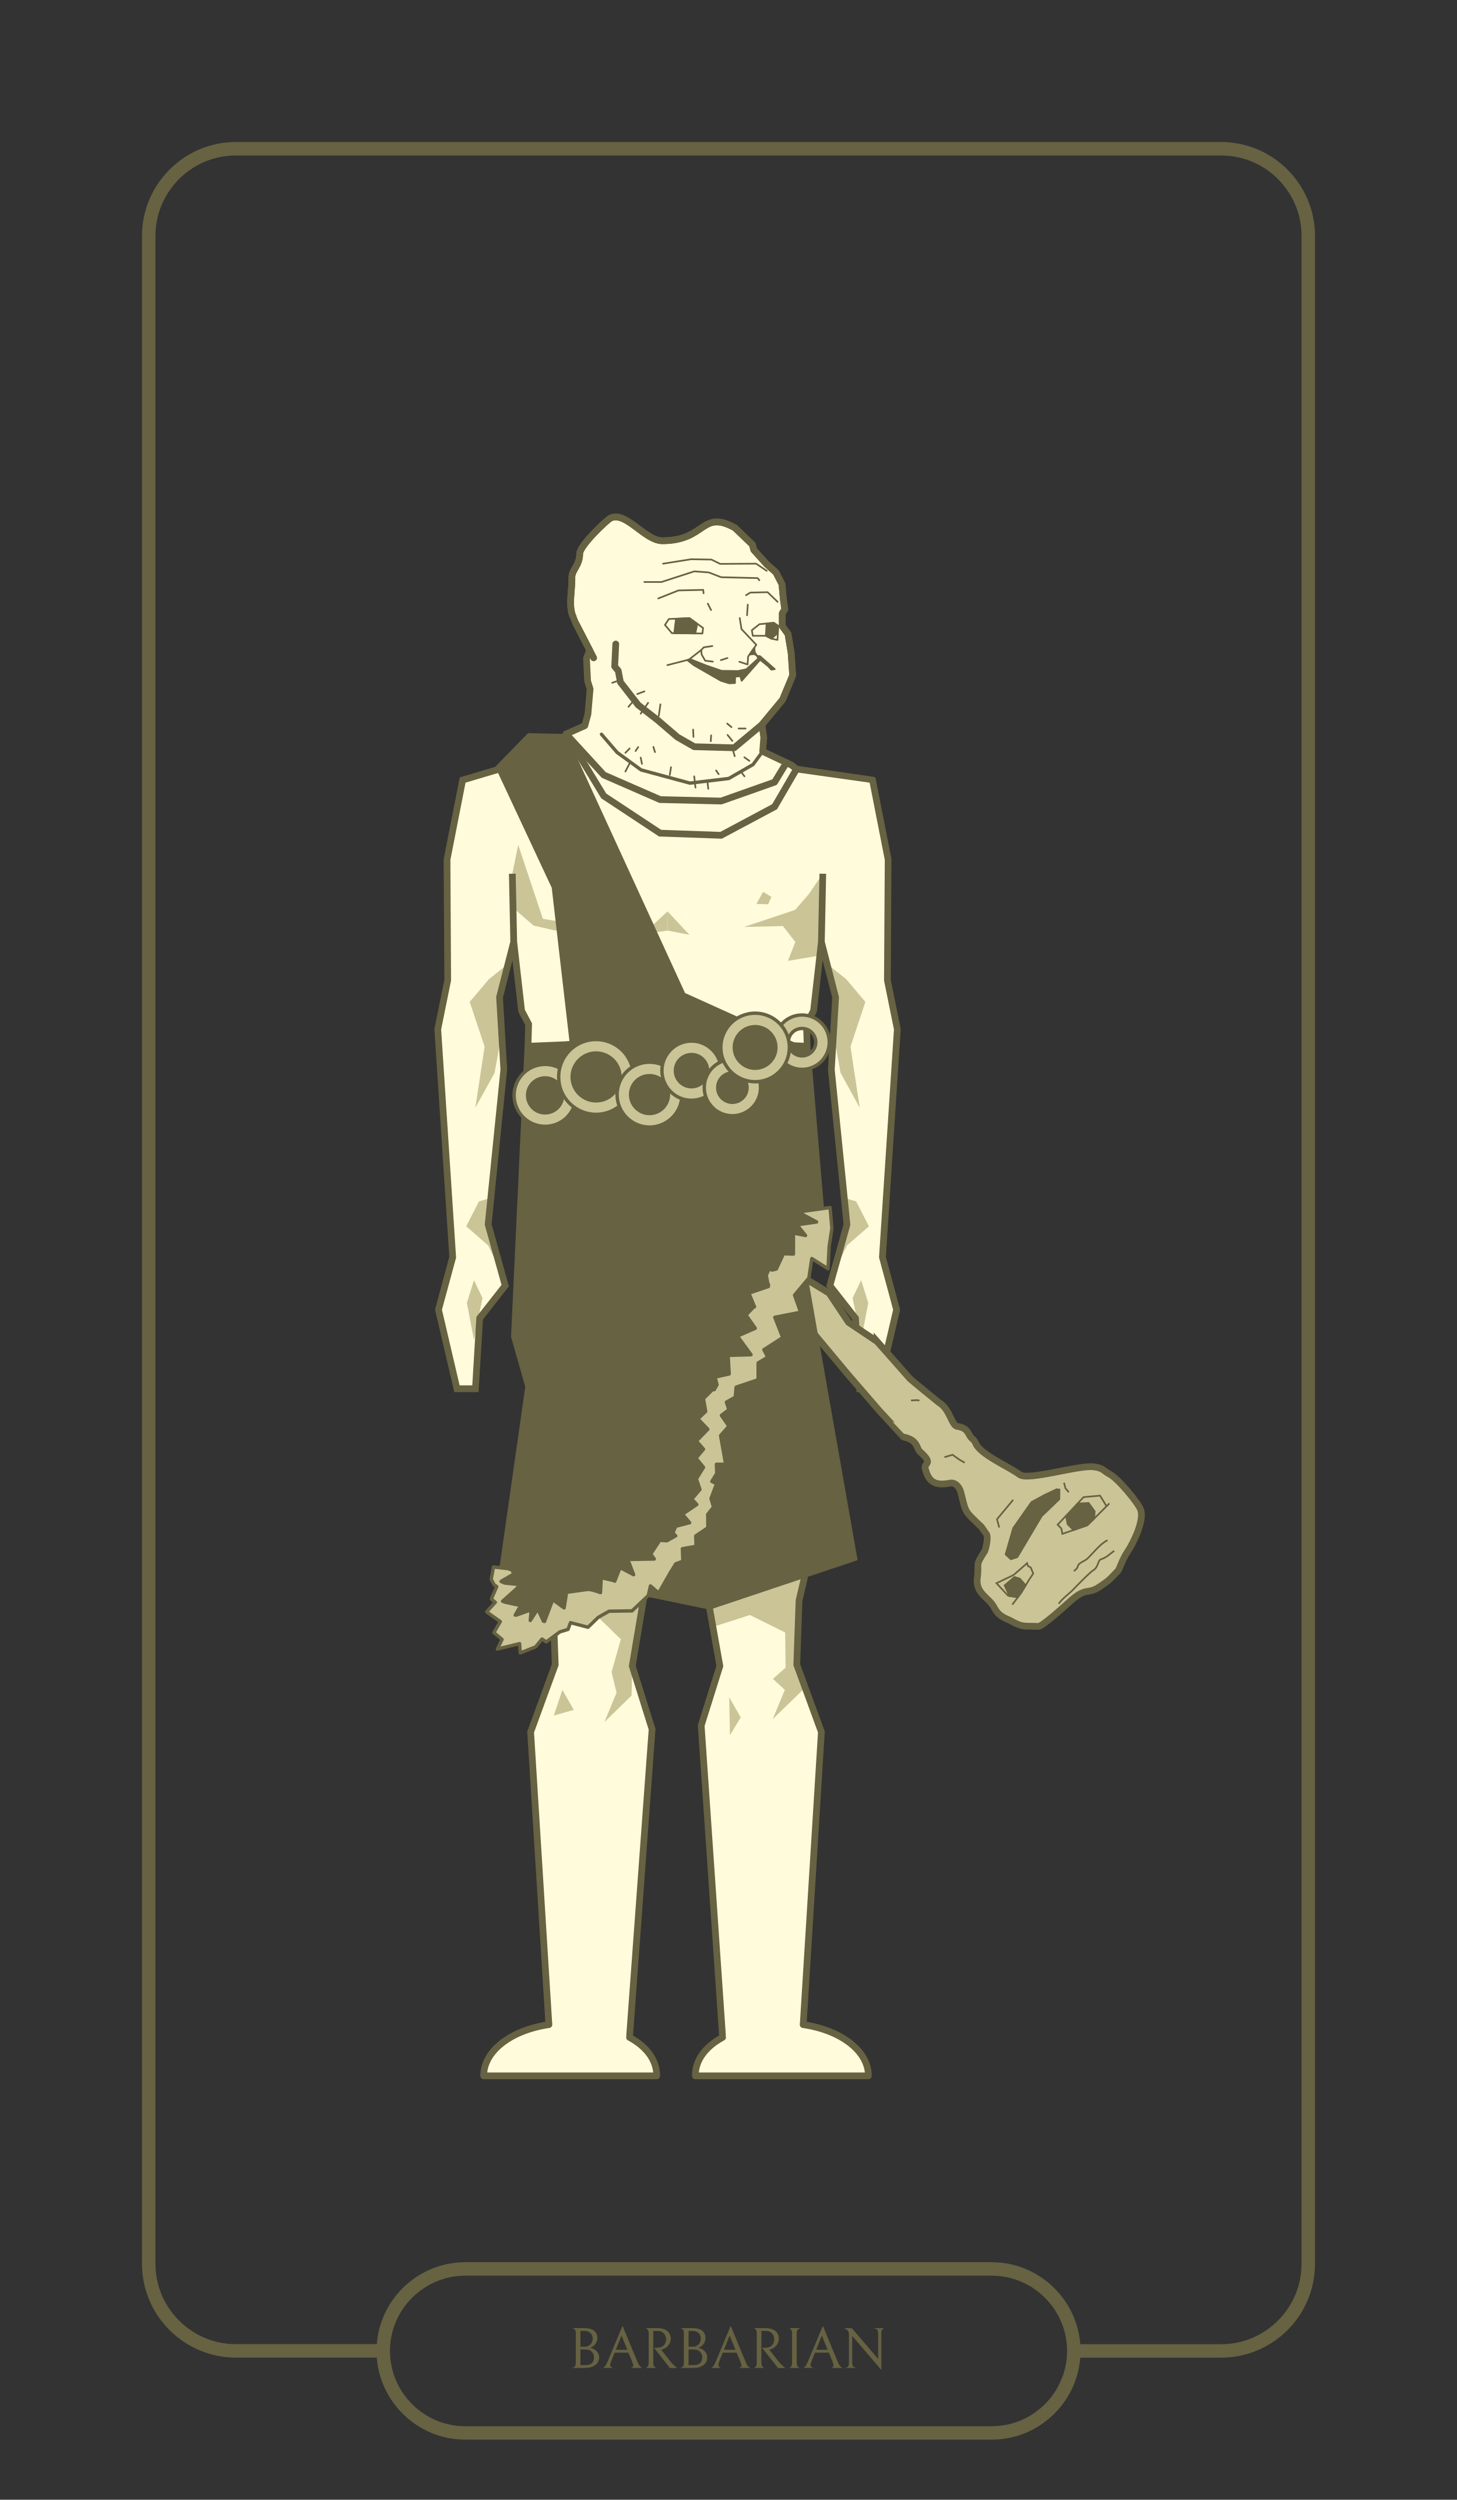 <?xml version="1.0" encoding="UTF-8"?>
<svg id="Layer_1" data-name="Layer 1" xmlns="http://www.w3.org/2000/svg" viewBox="0 0 612.84 1051.27">
  <rect x="0" y="0" width="612.84" height="1051.27" fill="#333333" stroke="none"/>
  <defs>
    <style>
      .cls-1, .cls-2, .cls-3, .cls-4, .cls-5, .cls-6, .cls-7 {
        fill-rule: evenodd;
      }

      .cls-1, .cls-3, .cls-8, .cls-6 {
        fill: #cac497;
      }

      .cls-2, .cls-9, .cls-3, .cls-8, .cls-4, .cls-10, .cls-11, .cls-12, .cls-13, .cls-14, .cls-6 {
        stroke: #666242;
      }

      .cls-2, .cls-9, .cls-4, .cls-10 {
        stroke-width: .71px;
      }

      .cls-2, .cls-3, .cls-10, .cls-13, .cls-14 {
        stroke-linejoin: round;
      }

      .cls-2, .cls-15, .cls-4, .cls-7 {
        fill: #666242;
      }

      .cls-2, .cls-10, .cls-11, .cls-13, .cls-14 {
        stroke-linecap: round;
      }

      .cls-9, .cls-8, .cls-4, .cls-11, .cls-12, .cls-6 {
        stroke-miterlimit: 10;
      }

      .cls-9, .cls-10, .cls-11, .cls-12, .cls-16, .cls-13, .cls-14 {
        fill: none;
      }

      .cls-3, .cls-8, .cls-13 {
        stroke-width: 1.42px;
      }

      .cls-11, .cls-14, .cls-6 {
        stroke-width: 2.83px;
      }

      .cls-5 {
        fill: #fffbdb;
      }

      .cls-12 {
        stroke-width: .22px;
      }
    </style>
  </defs>
  <g id="Warstwa_1">
    <rect class="cls-16" width="612.84" height="1051.27"/>
    <g id="_2205373111744" data-name=" 2205373111744">
      <polygon class="cls-5" points="260.16 216.37 255.11 219.17 249.47 224.67 244.68 230.65 243.58 235.24 241.51 239.72 240.54 244.91 240.46 255.09 241.74 261.01 248 273.43 246.7 276.86 247.15 286.44 248.2 289.75 247.29 300.38 245.96 305.2 238.14 308.69 236.49 322.44 241.28 335.05 272.49 341.03 341.49 335.79 340.75 327.68 332.78 321.7 320.79 316 321.25 310.13 320.48 304.75 329.18 294.23 333.41 284.06 332.78 274.73 331.45 266.65 329.04 263.34 329.04 257.95 330.09 256.31 328.9 245.65 326.35 240.69 322.44 237.26 317.05 231.25 316.46 229.01 309.09 221.95 300.89 219.54 286.52 226.4 277.05 227.25 269.91 223.4 260.16 216.37"/>
      <path class="cls-14" d="m259,270.85l-.45,9.44,1.5,1.81.91,4.79,7.48,9.61,8.11,6.29,8.39,7.2,7.06,4.05,16.81.45,11.68-9.75,8.7-10.52,4.22-10.18-.62-9.33-1.33-8.08-2.41-3.32v-5.39l1.05-1.64-.6-4.22-.6-6.43-2.55-4.96-3.91-3.43-5.39-6.01-.6-2.24-7.37-7.06c-14.2-7.77-12.02,5.47-30.44,5.47-7.4,0-15.22-12.42-21.74-9.58-1.5.65-13.07,11.59-13.07,15.05,0,4.96-3.4,6.86-3.29,10.06.2,4.88-1.73,12.5.74,16.89.03.03.91,2.27.91,2.3l7.51,14.54"/>
      <path class="cls-13" d="m248,273.43l-1.3,3.43.45,9.58,1.05,3.32-.91,10.63-1.33,4.82-7.82,3.49-.14,14.8,8.39,11.85,24.46.45m70.64,0l-.74-8.11-7.97-5.98-11.99-5.7.45-5.87-.77-5.39"/>
      <polyline class="cls-13" points="252.99 308.8 259.59 316.46 269.66 323.8 290.21 329.35 306.53 327.4 316.74 321.53 320.79 316"/>
      <polyline class="cls-10" points="269.49 300.13 270.76 298.29 272.6 295.59"/>
      <line class="cls-10" x1="277.08" y1="301.09" x2="277.79" y2="296.22"/>
      <line class="cls-10" x1="266.76" y1="294.37" x2="264.36" y2="297.24"/>
      <line class="cls-10" x1="268.04" y1="291.88" x2="271.05" y2="290.75"/>
      <line class="cls-10" x1="260.78" y1="286.04" x2="257.52" y2="287.15"/>
      <line class="cls-10" x1="291.54" y1="306.85" x2="291.68" y2="309.91"/>
      <line class="cls-10" x1="299.11" y1="309.26" x2="298.97" y2="311.72"/>
      <line class="cls-10" x1="306.02" y1="309.09" x2="308.04" y2="311.58"/>
      <line class="cls-10" x1="305.88" y1="304.3" x2="307.67" y2="305.8"/>
      <line class="cls-10" x1="310.67" y1="306.39" x2="313.59" y2="306.39"/>
      <line class="cls-10" x1="307.98" y1="314.47" x2="309.03" y2="318.01"/>
      <line class="cls-10" x1="313.08" y1="318.47" x2="315.18" y2="319.97"/>
      <line class="cls-10" x1="301.21" y1="324.02" x2="302.28" y2="325.58"/>
      <line class="cls-10" x1="281.73" y1="325.89" x2="282.24" y2="322.66"/>
      <line class="cls-10" x1="274.82" y1="314.13" x2="275.5" y2="316.29"/>
      <line class="cls-10" x1="268.44" y1="314.19" x2="267.33" y2="315.83"/>
      <line class="cls-10" x1="263.05" y1="316.6" x2="264.84" y2="314.78"/>
      <line class="cls-10" x1="269.49" y1="318.61" x2="270.02" y2="321.25"/>
      <line class="cls-10" x1="265.12" y1="320.48" x2="263.05" y2="324.48"/>
      <line class="cls-10" x1="291.99" y1="326.49" x2="292.53" y2="331.22"/>
      <line class="cls-10" x1="297.52" y1="328.47" x2="297.92" y2="331.73"/>
      <line class="cls-10" x1="311.64" y1="324.48" x2="313.14" y2="326.49"/>
      <polyline class="cls-10" points="280.71 279.72 289.78 277.39 294.94 273.37 296.02 272.24 299.62 271.7"/>
      <polyline class="cls-10" points="294.94 273.37 295.11 275.24 296.61 277.85 299.82 278.25"/>
      <line class="cls-10" x1="303.22" y1="277.62" x2="305.97" y2="276.74"/>
      <polyline class="cls-10" points="311.01 278.3 314.44 279.44 314.67 276.12 318.13 271.19 311.89 264.58 311.15 259.93"/>
      <line class="cls-10" x1="314.53" y1="254.29" x2="314.22" y2="258.74"/>
      <line class="cls-10" x1="297.72" y1="253.87" x2="299.08" y2="256.56"/>
      <polyline class="cls-10" points="295.93 249.5 295.79 248.08 285.36 248.31 276.88 251.68"/>
      <polyline class="cls-10" points="313.79 250.32 315.58 249.22 322.86 249.05 327.06 253.1"/>
      <polyline class="cls-10" points="319.4 244.03 318.67 243.12 303.36 242.76 298.12 240.74 292.02 240.29 278.22 244.77 271.02 244.77"/>
      <polyline class="cls-10" points="278.9 237.06 290.69 235.19 299.22 235.33 302.91 237.14 318.04 237.06 322.49 240.06"/>
      <polygon class="cls-2" points="289.78 277.39 289.02 277.59 291.91 279.8 303.27 286.32 306.73 287.37 309.14 287.26 309.2 284.57 311.38 284.37 311.95 286.32 319.72 277.48 323.09 280.17 324.42 281.62 325.89 281.42 319.66 275.95 318.47 275.86 318.92 276.97 313.96 281.45 310.47 282.21 303.53 282.13 296.78 279.8 290.12 277.14 289.78 277.39"/>
      <polygon class="cls-2" points="317.28 272.41 315.27 275.27 317.33 275.07 318.47 275.86 317.45 274.3 317.28 272.41"/>
      <polygon class="cls-10" points="289.98 259.96 281.33 260.33 279.69 262.82 282.61 266.28 295.45 266.42 295.73 264.1 289.98 259.96"/>
      <polygon class="cls-2" points="289.98 259.96 284.34 260.22 283.6 266.28 292.45 266.4 293.27 262.34 289.98 259.96"/>
      <polygon class="cls-10" points="322.15 267.39 316.65 267.39 316.23 265.06 319.43 262.51 325.44 261.92 327.31 263.19 327.03 269.12 324.48 268.61 322.15 267.39"/>
      <polygon class="cls-2" points="325.44 261.92 322.44 262.23 322.15 267.39 324.48 268.61 327.17 266.17 327.31 263.19 325.44 261.92"/>
      <polygon class="cls-5" points="232.44 669.7 271.47 669.42 265.94 700.63 274.28 727.25 264.13 865.49 231.73 865.49 223.2 728.38 233.54 700.09 232.44 669.7"/>
      <polygon class="cls-1" points="232.44 669.7 233.15 689.26 237.82 683.34 250.64 679.2 261.15 689.4 257.24 703.18 259.34 711.88 254.24 724.19 265.63 713.1 265.94 700.63 271.47 669.42 232.44 669.7"/>
      <polygon class="cls-5" points="336.24 669.7 297.21 669.42 302.76 700.63 294.43 727.25 304.55 865.49 336.95 865.49 345.48 728.38 335.14 700.09 336.24 669.7"/>
      <polygon class="cls-1" points="297.21 669.7 299.84 684.22 315.41 679.2 330.26 686.54 330.43 701.34 325.13 706.07 330.12 710.69 325.02 722.99 338.68 709.73 335.14 700.09 336.1 673.05 338.31 663.64 297.21 669.7"/>
      <path class="cls-11" d="m264.78,856.82l9.5-129.57-8.33-26.62,6.18-36.76,25.09,5.56,5.56,31.21-7.85,25.06,9.01,131.13m33.9-5.36l7.65-123.08-10.35-28.29.96-27.04,2.21-9.41-5.3-10.57-98.7-6.29-1.39,36.28.62,17.04-10.35,28.29,7.68,123.08"/>
      <polygon class="cls-5" points="327.23 335.79 335.48 323.71 367 327.51 373.57 360.96 373.26 411.73 377.43 432.33 371.16 528.2 377.14 550.28 369.38 583.53 361.61 583.53 359.83 553.88 349.08 540.13 356.25 514.45 349.68 449.34 351.46 418.9 345.48 395.6 346.08 366.94 345.48 395.6 342.19 424.57 339.22 430.24 339.53 439.51 280.8 439.51 222.06 439.51 222.37 430.24 219.37 424.57 216.08 395.6 215.49 366.94 216.08 395.6 210.13 418.9 211.92 449.34 205.34 514.45 212.51 540.13 201.77 553.88 199.95 583.53 192.21 583.53 184.45 550.28 190.4 528.2 184.14 432.33 188.33 411.73 188.02 360.96 194.6 327.51 222.97 319.09 248.45 331.14 327.23 335.79"/>
      <path class="cls-5" d="m328.84,850.81c-20.1,0-36.4,9.92-36.4,22.19h72.82c0-12.27-16.3-22.19-36.42-22.19Z"/>
      <path class="cls-5" d="m239.84,850.81c20.1,0,36.4,9.92,36.4,22.19h-72.79c0-12.27,16.3-22.19,36.4-22.19Z"/>
      <polygon class="cls-1" points="232.95 721.49 236.55 710.69 241.34 719.08 232.95 721.49"/>
      <polygon class="cls-1" points="307.04 729.74 306.73 713.84 311.55 722.26 307.04 729.74"/>
      <polygon class="cls-1" points="213.73 405.32 205.65 411.81 197.57 421.36 203.84 440.16 199.95 465.84 208.03 451.21 211.01 434.63 210.13 419.41 213.73 405.32"/>
      <polygon class="cls-1" points="206.47 503.79 201.46 505.27 196.1 515.73 205.34 523.78 211.09 535.54 205.34 514.96 206.47 503.79"/>
      <polygon class="cls-1" points="202.96 545.89 199.36 538.41 196.38 547.96 199.36 563.49 202.96 545.89"/>
      <polygon class="cls-1" points="347.83 405.32 355.94 411.81 363.99 421.36 357.73 440.16 361.61 465.84 353.56 451.21 350.56 434.63 351.46 419.41 347.83 405.32"/>
      <polygon class="cls-1" points="355.12 503.79 360.11 505.27 365.49 515.73 356.25 523.78 350.5 535.54 356.25 514.96 355.12 503.79"/>
      <polygon class="cls-1" points="358.63 545.89 362.21 538.41 365.21 547.96 362.21 563.49 358.63 545.89"/>
      <polygon class="cls-1" points="345.79 381.79 346.08 367.45 340.12 376.12 334.43 382.67 312.94 389.84 329.3 389.45 334.54 396.14 331.42 404.1 344.83 401.83 345.79 381.79"/>
      <polygon class="cls-1" points="215.8 381.79 215.49 367.45 217.98 355.35 228.33 386.41 248.65 389.84 233.57 391.35 224.44 389.25 215.8 381.79"/>
      <polygon class="cls-1" points="280.8 391.35 270.45 392.85 280.8 383.3 280.8 391.35"/>
      <polygon class="cls-1" points="240.57 375.08 237.14 377.17 238.48 380.29 243.41 380.15 240.57 375.08"/>
      <polygon class="cls-1" points="280.8 391.35 289.95 393.13 280.8 383.3 280.8 391.35"/>
      <polygon class="cls-1" points="320.99 375.08 324.45 377.17 323.09 380.29 318.16 380.15 320.99 375.08"/>
      <polygon class="cls-15" points="223.71 320.82 223.54 320.91 223.37 320.96 195.81 329.15 189.44 361.64 189.72 412.24 189.72 412.38 189.69 412.52 185.55 432.93 191.82 528.63 191.85 528.85 191.79 529.08 185.89 550.82 193.32 582.63 198.65 582.63 200.35 554.31 200.38 553.88 200.63 553.51 210.95 540.36 203.98 515.36 203.92 515.1 203.92 514.82 210.5 449.85 208.71 419.49 208.68 419.3 208.74 419.07 214.66 395.97 214.07 367.48 216.9 367.42 217.5 395.99 220.76 424.65 223.62 430.09 223.79 430.44 223.76 430.8 223.54 438.54 280.74 436.1 280.85 436.1 338.06 438.54 337.8 430.8 337.8 430.44 337.97 430.09 340.83 424.65 344.09 395.99 344.69 367.42 347.49 367.48 346.9 395.97 352.82 419.07 352.88 419.3 352.88 419.49 351.09 449.85 357.64 514.82 357.67 515.1 357.61 515.36 350.61 540.36 360.93 553.51 361.21 553.88 361.24 554.31 362.94 582.63 368.24 582.63 375.67 550.82 369.8 529.08 369.75 528.85 369.75 528.63 376.01 432.93 371.87 412.52 371.84 412.38 371.84 412.24 372.16 361.64 365.78 329.15 334.74 324.79 334.54 324.73 334.4 324.62 335.7 322.12 367.39 326.69 368.22 326.92 368.39 327.77 374.96 361.21 374.96 361.33 374.96 361.5 374.68 412.1 378.82 432.56 378.87 432.76 378.85 432.93 372.61 528.57 378.51 550.45 378.59 550.79 378.53 551.13 370.77 584.38 370.51 585.46 369.38 585.46 361.61 585.46 360.28 585.46 360.19 584.13 358.44 554.9 347.95 541.52 347.52 540.96 347.72 540.28 354.81 514.85 348.26 450.02 348.26 449.91 348.26 449.8 350.05 419.55 346.02 403.9 343.61 425.25 343.58 425.5 343.47 425.76 340.63 431.09 340.92 439.99 340.97 441.49 339.47 441.43 280.8 438.94 222.12 441.43 220.59 441.49 220.65 439.99 220.93 431.09 218.12 425.76 218.01 425.5 217.98 425.25 215.54 403.9 211.55 419.55 213.33 449.8 213.33 449.91 213.3 450.02 206.78 514.85 213.87 540.28 214.07 540.96 213.62 541.52 203.16 554.9 201.37 584.13 201.29 585.46 199.95 585.46 192.21 585.46 191.08 585.46 190.83 584.38 183.06 551.13 182.97 550.79 183.06 550.45 188.98 528.57 182.72 432.93 182.72 432.76 182.75 432.56 186.91 412.1 186.6 361.5 186.6 361.33 186.63 361.21 193.21 327.77 193.38 326.92 194.2 326.69 222.37 318.3 223.71 320.82"/>
      <polygon class="cls-7" points="238.14 308.69 222.09 308.32 208.29 322.49 232.07 373.35 239.52 437.86 220.65 439.99 214.95 562.24 220.93 583.22 208.94 667.24 218.55 691.22 271.47 669.42 296.53 640.22 302.54 591.04 347.55 519.64 340.97 441.49 288.14 417.62 238.14 308.69"/>
      <path class="cls-8" d="m229.29,447.64c3.6,0,6.86,1.45,9.21,3.8s3.8,5.61,3.8,9.21-1.45,6.86-3.8,9.24c-2.35,2.35-5.61,3.8-9.21,3.8s-6.86-1.45-9.21-3.8-3.83-5.64-3.83-9.24,1.45-6.86,3.83-9.21c2.35-2.35,5.61-3.8,9.21-3.8Zm5.19,7.82c-1.33-1.33-3.17-2.15-5.19-2.15s-3.88.82-5.22,2.15-2.15,3.17-2.15,5.19.82,3.88,2.15,5.22,3.17,2.15,5.22,2.15,3.86-.82,5.19-2.15,2.15-3.17,2.15-5.22-.82-3.86-2.15-5.19Z"/>
      <path class="cls-8" d="m250.72,437.18c4.34,0,8.28,1.76,11.11,4.59s4.62,6.8,4.62,11.14-1.76,8.28-4.62,11.11c-2.83,2.86-6.77,4.62-11.11,4.62s-8.28-1.76-11.14-4.62-4.59-6.77-4.59-11.11,1.76-8.28,4.59-11.14c2.86-2.83,6.8-4.59,11.14-4.59Zm7.11,8.62c-1.81-1.81-4.34-2.95-7.11-2.95s-5.3,1.13-7.11,2.95-2.95,4.34-2.95,7.11,1.13,5.3,2.95,7.11,4.34,2.95,7.11,2.95,5.3-1.13,7.11-2.95,2.95-4.34,2.95-7.11-1.13-5.3-2.95-7.11Z"/>
      <path class="cls-8" d="m273.2,446.71c3.77,0,7.17,1.5,9.64,3.97,2.47,2.49,4,5.9,4,9.67s-1.53,7.17-4,9.64-5.87,4-9.64,4-7.17-1.53-9.64-4-4-5.9-4-9.64,1.53-7.17,4-9.67c2.47-2.47,5.87-3.97,9.64-3.97Zm5.64,7.99c-1.45-1.45-3.43-2.32-5.64-2.32s-4.2.88-5.64,2.32-2.32,3.43-2.32,5.64.88,4.17,2.32,5.61,3.43,2.35,5.64,2.35,4.2-.91,5.64-2.35c1.42-1.45,2.32-3.43,2.32-5.61s-.91-4.2-2.32-5.64Z"/>
      <path class="cls-8" d="m290.86,437.83c3.43,0,6.55,1.39,8.79,3.66,2.27,2.24,3.66,5.36,3.66,8.79s-1.39,6.55-3.66,8.79c-2.24,2.27-5.36,3.66-8.79,3.66s-6.55-1.39-8.79-3.66c-2.24-2.24-3.66-5.36-3.66-8.79s1.42-6.55,3.66-8.79c2.24-2.27,5.36-3.66,8.79-3.66Zm4.79,7.65c-1.22-1.22-2.92-1.98-4.79-1.98s-3.54.77-4.79,1.98c-1.22,1.22-1.98,2.92-1.98,4.79s.77,3.57,1.98,4.79c1.25,1.22,2.92,1.98,4.79,1.98s3.57-.77,4.79-1.98,1.98-2.92,1.98-4.79-.77-3.57-1.98-4.79Z"/>
      <path class="cls-8" d="m308.07,445.57c3.26,0,6.21,1.3,8.36,3.46,2.13,2.15,3.46,5.1,3.46,8.36s-1.33,6.24-3.46,8.36-5.1,3.49-8.36,3.49-6.24-1.33-8.39-3.49-3.46-5.1-3.46-8.36,1.33-6.21,3.46-8.36c2.15-2.15,5.1-3.46,8.39-3.46Zm4.34,7.46c-1.11-1.11-2.64-1.79-4.34-1.79s-3.26.68-4.37,1.79-1.81,2.66-1.81,4.37.68,3.26,1.81,4.37c1.11,1.11,2.64,1.81,4.37,1.81s3.23-.71,4.34-1.81c1.13-1.11,1.81-2.66,1.81-4.37s-.68-3.23-1.81-4.37Z"/>
      <path class="cls-8" d="m337.35,426.86c3.17,0,6.04,1.28,8.11,3.34s3.34,4.93,3.34,8.08-1.28,6.01-3.34,8.11c-2.07,2.07-4.93,3.34-8.11,3.34s-6.01-1.28-8.08-3.34c-2.07-2.1-3.34-4.93-3.34-8.11s1.28-6.01,3.34-8.08,4.93-3.34,8.08-3.34Zm4.08,7.34c-1.05-1.05-2.47-1.67-4.08-1.67s-3.03.62-4.08,1.67c-1.02,1.05-1.67,2.49-1.67,4.08s.65,3.03,1.67,4.08c1.05,1.05,2.49,1.7,4.08,1.7s3.03-.65,4.08-1.7,1.7-2.49,1.7-4.08-.65-3.03-1.7-4.08Z"/>
      <polyline class="cls-14" points="238.14 308.69 253.95 325.92 277.65 336.27 303.3 336.89 325.81 328.93 330.8 320.74"/>
      <polyline class="cls-11" points="238.14 308.69 253.95 334.74 277.65 350.39 303.3 351.29 325.81 339.27 335.05 323.4"/>
      <path class="cls-14" d="m264.78,856.82c7.37,4.05,11.45,9.64,11.45,16.19h-72.79c0-10.46,11.45-19.19,27.44-21.54"/>
      <path class="cls-14" d="m303.93,856.82c-7.37,4.05-11.48,9.64-11.48,16.19h72.82c0-10.46-11.48-19.19-27.44-21.54"/>
      <path class="cls-14" d="m238.14,308.69l7.82-3.49,1.33-4.82.91-10.63-1.05-3.32-.45-9.58,1.3-3.43-5.81-11.28s-.88-2.27-.91-2.3c-2.47-4.39-.54-12.02-.74-16.89-.11-3.2,3.29-5.1,3.29-10.06,0-3.46,11.57-14.4,13.07-15.05,6.52-2.83,14.34,9.58,21.74,9.58,18.42,0,16.24-13.24,30.44-5.47l7.37,7.06.6,2.24,5.39,6.01,3.91,3.43,2.55,4.96.6,6.43.6,4.22-1.05,1.64v5.39l2.41,3.32,1.33,8.08.62,9.33-4.22,10.18-8.7,10.52.77,5.39-.45,5.87,10.01,4.73,1.98.96,2.27,1.7"/>
      <path class="cls-8" d="m317.62,426.1c3.97,0,7.57,1.62,10.18,4.22s4.22,6.21,4.22,10.18-1.62,7.6-4.22,10.2-6.21,4.22-10.18,4.22-7.6-1.62-10.2-4.22-4.22-6.24-4.22-10.2,1.62-7.57,4.22-10.18,6.21-4.22,10.2-4.22Zm6.18,8.22c-1.59-1.59-3.77-2.55-6.18-2.55s-4.62.96-6.18,2.55c-1.59,1.59-2.58,3.77-2.58,6.18s.99,4.59,2.58,6.18c1.56,1.59,3.77,2.58,6.18,2.58s4.59-.99,6.18-2.58,2.55-3.77,2.55-6.18-.96-4.59-2.55-6.18Z"/>
      <g>
        <path class="cls-6" d="m368.9,564.14l13.92,15.76c.51.51,11.99,9.89,12.13,9.98,4.59,2.61,5.27,9.64,7.68,9.98,5.27.79,4.2,3.88,6.86,5.64.14.14.77,1.08.82,1.22,1.5,4.79,14.09,10.06,18.57,13.44,3.51,2.69,24.63-4.05,31.1-3.29,4.17.48,4.2,1.81,6.92,3.2,3.29,1.7,11.74,11.79,12.84,14.74,1.73,4.48-3,14.12-5.53,17.86-2.15,3.17-3.26,7.09-3.97,7.94-3.51,3.63-3.17,3.66-7.74,6.72-5.27,3.51-5.36-.2-12.5,6.21-1.93,1.73-11.62,10.57-13.27,10.46-5.5-.34-6.32.6-11.17-2.13-2.66-1.5-5.3-1.73-7.43-5.9-2.21-4.25-7.88-5.75-7.06-12.33.88-7.06-1.19-4.56,3.2-11.45.11-.2,1.76-5.81.51-7.23-.11-.11-1.79-2.49-2.01-2.83-7.09-6.86-6.38-5.41-8.62-14.48-.48-1.98-2.15-4.37-4.56-3.91-6.09,1.16-9.04-.28-10.46-6.32-.51-2.3,3.74-1.67-2.15-6.89-1.67-1.47-.74-4.9-6.97-6.18-.06,0-8.93-9.84-10.03-10.91l-13.55-15.68-14.37-17.23-21.8-23.9-11.54-9.01,2.1-5.1,7.17-.82,7.06,5.13,11.37,9.5,12.3,7.48,8.22,12.33,11.96,8.02Z"/>
        <path class="cls-9" d="m468.67,652.19c-2.01,1.45-3.2,2.81-5.39,3.49-1.79.57-.99,3.26-3.6,4.82-1.28.79-7.09,6.72-8.19,7.91-1.47,1.56-4.88,4.05-6.18,6.07"/>
        <path class="cls-9" d="m451.69,660.75c3.23-2.49-.34-1.93,4.96-4.71,1.19-.62,5.1-5.56,7.31-7.09,1.36-.94.2-.28,1.9-1.19"/>
        <polyline class="cls-9" points="466.63 632.26 457.45 641.44 446.85 645.07 446.42 642.83 444.86 641.22 455.78 629.62 462.72 629 465.44 633.48"/>
        <polyline class="cls-9" points="425.79 674.84 429.64 669.76 432.73 664.55 434.6 661.74 433.52 659.19 432.36 658.59 432.02 657.4 426.35 662.36 419.13 665.82 424.03 671.09 428.14 671.75"/>
        <polygon class="cls-4" points="428.14 671.75 431.43 666.73 428.93 663.89 426.69 663.24 422.55 666.76 424.62 671.18 428.14 671.75"/>
        <polygon class="cls-4" points="457.05 641.59 451.52 643.48 449.06 640.99 448.52 638.21 453.23 632.32 457.9 632.09 460.43 635.6 460.23 638.67 457.05 641.59"/>
        <polyline class="cls-9" points="449.57 627.58 448.15 625.91 447.53 623.56"/>
        <polyline class="cls-9" points="426.15 630.76 419.35 638.92 420.29 642.41"/>
        <polygon class="cls-4" points="439.51 628.63 444.47 626.31 445.6 626.45 445.57 630.5 438.15 637.62 427.91 654.85 425.19 655.76 422.98 653.72 426.18 642.63 433.84 631.72 439.51 628.63"/>
        <polyline class="cls-9" points="405.77 615.14 403.62 613.92 400.67 611.82 397.24 612.81"/>
        <polyline class="cls-9" points="386.73 588.97 385.48 588.83 383.18 588.97"/>
      </g>
      <polygon class="cls-7" points="270.14 546.34 262.4 669.48 298.51 676.96 360.73 656.13 339.08 533.08 306.56 504.93 270.14 546.34"/>
      <path class="cls-3" d="m348.74,524.43l-.45,9.16-6.83-4.31-1.25,8.22-6.01,7.17,2.55,7.2-10.86,2.13,3.34,8.53-7.94,5.1,1.64,3.15-4.05,2.41v7.06l-9.24,3.12-.37,4.22-3.74,2.1,1.05,3.15-3.15,2.41,3.15,4.54-3.49,3.97,2.13,12.05h-3.88l.14,3.88-2.07,3.32,1.98.99-2.32,6.21,1.05,3.6-2.44,3.06.06,5.64-5.1,3.43.14,4.37-5.75,1.02.2,5.27-2.98,1.05-2.41,3.91-4.79,8.39-3.46-2.98-.91,4.03-6.83,6.46-9.67.14-4.54,2.58-4.31,4.17-7.37-1.93-1.05,2.83-3.43,1.05-5.7,4.2-1.81-1.19-2.69,3.29-6.46,2.55-.28-3.91-9.3,2.27,1.93-4.05-3.43-2.86,2.69-4.65-5.7-4.03.31-.45,3.29-3.6-1.64-1.36.28-.74,1.96-4.51-1.13-.85-1.19-2.24.96-5.16,5.41.6c.23,0,.96.09,1.19.31l.77.14.45.45.88,1.33-5.53,3.23,1.5.68,5.84.6c0,1.3-.37,1.33-1.5,2.41l-5.19,4.65,1.28.45,6.15,1.33c.06.82.03.79-.6,1.36l-1.5,2.69h.45l5.87-2.1c.11.54.28.79.28,1.19l-.28,3.17,3.15-4.82,2.38,5.1.45.14,3.51-9.3c.09.06.17.26.4.45l4.34,3.15,1.05-6.58,9.01-1.22c1.28-.03,3.97.88,5.24,1.36l.31-6.29,5.07,1.19.62.28,2.24-5.7,5.7,3-2.55-6.75c.94,0,.65-.11,1.5.31l9.75-.17-1.5-2.1,3.8-5.78,2.95.23,3.77-2.1-1.22-1.19,1.22-2.83,5.84-1.5-3-3.6,6.01-4.05-2.1-2.27,3.43-4.05-1.5-4.48,3-4.82-3.15-3.88,3.15-3.77-3-3.43,4.82-4.96-4.2-4.34,3.29-3.15-.94-5.39,3.8-3.77h.74l1.19-2.1-.88-3.15,5.98-1.36-.45-7.8,9.64-.26-5.73-7.85,7.51-3.29-3.91-5.56,3.15-3.32.45-.14-2.55-6.15.45.31,7.94-2.72c0-.99.17-.68-.28-1.33l-.65-3.43,1.25-2.58c1.28,0,.26-.06,1.19.45l1.81-.45,3-6.43,4.2.14v-8.84l5.1,1.05-3.6-4.51,8.25-1.19-7.8-4.2,13.46-1.87.77,8.76-1.19,7.8Z"/>
    </g>
    <path class="cls-15" d="m99.15,59.73h414.53c10.86,0,20.72,4.45,27.86,11.59s11.57,17.01,11.57,27.84v852.93c0,10.86-4.42,20.72-11.57,27.86s-17.01,11.57-27.86,11.57h-62.13c.06-.94.11-1.87.11-2.83h0c0-.94-.06-1.9-.11-2.83h62.13c9.3,0,17.72-3.8,23.84-9.92s9.92-14.54,9.92-23.84V99.15c0-9.27-3.8-17.72-9.92-23.84s-14.54-9.92-23.84-9.92H99.15c-9.27,0-17.72,3.8-23.84,9.92s-9.92,14.57-9.92,23.84v852.93c0,9.3,3.8,17.72,9.92,23.84s14.57,9.92,23.84,9.92h62.16c-.09.94-.11,1.9-.11,2.83h0c0,.96.03,1.9.11,2.83h-62.16c-10.83,0-20.69-4.42-27.84-11.57s-11.59-17.01-11.59-27.86V99.15c0-10.83,4.45-20.69,11.59-27.84s17.01-11.59,27.84-11.59Z"/>
    <path class="cls-15" d="m195.67,951.38h221.52c10.26,0,19.59,4.2,26.33,10.97,6.77,6.75,10.97,16.07,10.97,26.33s-4.2,19.59-10.97,26.36-16.07,10.97-26.33,10.97h-221.52c-10.26,0-19.59-4.22-26.36-10.97-6.75-6.77-10.94-16.1-10.94-26.36s4.2-19.59,10.94-26.33,16.1-10.97,26.36-10.97Zm221.52,5.67h-221.52c-8.7,0-16.61,3.57-22.34,9.3-5.75,5.73-9.3,13.63-9.3,22.34s3.54,16.61,9.3,22.37,13.63,9.3,22.34,9.3h221.52c8.67,0,16.61-3.57,22.34-9.3,5.73-5.75,9.3-13.66,9.3-22.37s-3.57-16.61-9.3-22.34-13.66-9.3-22.34-9.3Z"/>
    <path class="cls-15" d="m248.85,995.32c-.4.17-.88.26-1.42.31-.54.09-1.28.11-2.21.11h-3.94c.2-.06.43-.23.65-.54.26-.31.37-.94.37-1.81v-11.88c0-.85-.11-1.42-.34-1.73s-.45-.48-.65-.57h3.91c1.02,0,1.79.06,2.32.14s1.02.23,1.42.4c.71.34,1.25.79,1.62,1.42.4.6.57,1.25.57,1.96,0,1.08-.31,2.01-.96,2.78s-1.5,1.28-2.55,1.5c.74.09,1.42.28,2.07.62.62.34,1.16.79,1.56,1.36.43.6.62,1.25.62,1.98,0,1.02-.28,1.84-.82,2.49s-1.28,1.13-2.21,1.45Zm-.65-14.4c-.34-.26-.68-.43-1.05-.54-.37-.14-.85-.2-1.47-.2h-1.64v6.83h1.93c.57,0,1.05-.09,1.45-.28.37-.17.71-.4.99-.68.31-.31.54-.68.74-1.11.17-.43.26-.88.26-1.33,0-.54-.11-1.05-.31-1.53s-.48-.88-.88-1.16Zm.48,7.74c-.28-.23-.65-.43-1.11-.54s-1.05-.17-1.81-.17h-1.73v6.83h2.27c1.16,0,2.04-.28,2.69-.82s.96-1.42.96-2.58-.43-2.01-1.28-2.72Z"/>
    <path id="_1" data-name="1" class="cls-15" d="m258.46,989.33l-1.53,3.8c-.26.6-.37,1.08-.37,1.47,0,.54.26.91.74,1.13h-3.43c.14,0,.4-.17.68-.48.31-.31.65-.96,1.05-1.9l6.26-14.91,6.21,15c.34.85.68,1.45.99,1.76.34.31.6.51.79.54h-3.97c.4-.2.6-.48.6-.91,0-.31-.14-.79-.4-1.42l-1.67-4.08h-5.95Zm5.58-.99l-2.61-6.41-2.58,6.41h5.19Z"/>
    <path id="_2" data-name="2" class="cls-15" d="m276.71,987.44c.74,0,1.39-.17,1.93-.51s.94-.79,1.22-1.36c.28-.54.43-1.13.43-1.73s-.14-1.22-.4-1.76c-.26-.57-.65-1.02-1.19-1.36-.57-.37-1.22-.54-2.01-.54h-2.01v13.35c0,.62.06,1.13.23,1.45.17.34.34.54.54.65.17.11.28.14.28.11h-3.8s.09,0,.28-.11c.17-.11.34-.34.51-.65.14-.34.23-.82.23-1.45v-11.99c0-.68-.09-1.16-.23-1.5-.17-.34-.34-.6-.51-.71-.2-.11-.28-.14-.28-.11h4.73c1.25,0,2.27.23,3.06.62.82.4,1.39.94,1.76,1.59s.54,1.36.54,2.13c0,.62-.14,1.25-.45,1.87s-.74,1.16-1.3,1.62-1.22.77-1.98.94l-.37.09,4.2,5.39c.57.62,1.02,1.08,1.39,1.42s.65.57.82.68c.14.11.26.17.28.2h-2.81l-6.49-8.31h1.42Z"/>
    <path id="_3" data-name="3" class="cls-15" d="m294.35,995.32c-.43.17-.91.26-1.42.31-.54.09-1.28.11-2.24.11h-3.94c.2-.06.43-.23.68-.54.23-.31.34-.94.34-1.81v-11.88c0-.85-.11-1.42-.31-1.73-.23-.31-.45-.48-.68-.57h3.91c1.02,0,1.81.06,2.35.14s.99.23,1.39.4c.71.34,1.25.79,1.64,1.42.37.6.57,1.25.57,1.96,0,1.08-.34,2.01-.96,2.78-.65.77-1.5,1.28-2.55,1.5.71.09,1.39.28,2.04.62s1.16.79,1.59,1.36c.4.6.6,1.25.6,1.98,0,1.02-.26,1.84-.82,2.49-.54.65-1.28,1.13-2.18,1.45Zm-.68-14.4c-.31-.26-.65-.43-1.02-.54-.37-.14-.88-.2-1.5-.2h-1.64v6.83h1.96c.57,0,1.05-.09,1.42-.28.4-.17.74-.4,1.02-.68.28-.31.54-.68.71-1.11s.26-.88.26-1.33c0-.54-.09-1.05-.28-1.53s-.51-.88-.91-1.16Zm.51,7.74c-.31-.23-.68-.43-1.13-.54s-1.05-.17-1.81-.17h-1.73v6.83h2.27c1.16,0,2.07-.28,2.69-.82.65-.54.99-1.42.99-2.58s-.43-2.01-1.28-2.72Z"/>
    <path id="_4" data-name="4" class="cls-15" d="m303.93,989.33l-1.53,3.8c-.23.6-.34,1.08-.34,1.47,0,.54.23.91.71,1.13h-3.43c.17,0,.4-.17.71-.48.28-.31.65-.96,1.05-1.9l6.24-14.91,6.21,15c.34.85.68,1.45,1.02,1.76.31.31.6.51.77.54h-3.97c.4-.2.6-.48.6-.91,0-.31-.11-.79-.37-1.42l-1.67-4.08h-5.98Zm5.58-.99l-2.61-6.41-2.55,6.41h5.16Z"/>
    <path id="_5" data-name="5" class="cls-15" d="m322.21,987.44c.74,0,1.36-.17,1.9-.51s.96-.79,1.25-1.36c.28-.54.4-1.13.4-1.73s-.11-1.22-.37-1.76c-.28-.57-.68-1.02-1.22-1.36-.54-.37-1.22-.54-1.98-.54h-2.04v13.35c0,.62.09,1.13.23,1.45.17.34.34.54.54.65s.28.14.28.11h-3.8s.09,0,.28-.11.37-.34.51-.65c.17-.34.23-.82.23-1.45v-11.99c0-.68-.06-1.16-.23-1.5-.14-.34-.31-.6-.51-.71s-.28-.14-.28-.11h4.73c1.25,0,2.27.23,3.09.62.79.4,1.39.94,1.73,1.59.37.65.54,1.36.54,2.13,0,.62-.14,1.25-.45,1.87-.28.62-.74,1.16-1.3,1.62s-1.22.77-1.96.94l-.4.09,4.22,5.39c.54.62,1.02,1.08,1.39,1.42s.62.57.79.68.26.17.28.2h-2.78l-6.52-8.31h1.45Z"/>
    <path id="_6" data-name="6" class="cls-15" d="m332.22,995.74c0,.06.09,0,.28-.11s.37-.34.51-.68c.17-.31.26-.79.26-1.45v-12.05c0-.65-.09-1.13-.23-1.45-.17-.34-.34-.57-.51-.65-.2-.11-.31-.17-.31-.14h3.83s-.11.03-.28.14c-.2.09-.37.31-.54.65-.17.31-.23.79-.23,1.45v12.05c0,.65.06,1.13.23,1.45.17.34.34.57.54.68.17.11.28.14.28.11h-3.83Z"/>
    <path id="_7" data-name="7" class="cls-15" d="m342.7,989.33l-1.53,3.8c-.23.6-.34,1.08-.34,1.47,0,.54.23.91.71,1.13h-3.43c.17,0,.4-.17.71-.48.28-.31.65-.96,1.05-1.9l6.24-14.91,6.21,15c.34.85.68,1.45,1.02,1.76.31.31.6.51.77.54h-3.97c.4-.2.6-.48.6-.91,0-.31-.11-.79-.37-1.42l-1.67-4.08h-5.98Zm5.58-.99l-2.61-6.41-2.55,6.41h5.16Z"/>
    <path id="_8" data-name="8" class="cls-15" d="m371.59,979.22c-.23.06-.45.23-.68.54-.2.31-.31.88-.31,1.64v15.02l-12.25-14.34v11.51c0,.77.14,1.3.4,1.62.28.31.54.48.79.54h-3.37c.23-.06.45-.23.68-.54s.34-.88.34-1.64v-12.02c0-.54-.17-1.02-.54-1.47s-.82-.74-1.39-.85h2.98l11.23,13.12v-10.94c0-1.22-.43-1.96-1.25-2.18h3.37Z"/>
    <path id="_9" data-name="9" class="cls-12" d="m248.85,995.32c-.4.17-.88.26-1.42.31-.54.09-1.28.11-2.21.11h-3.94c.2-.06.43-.23.65-.54.26-.31.37-.94.37-1.81v-11.88c0-.85-.11-1.42-.34-1.73s-.45-.48-.65-.57h3.91c1.02,0,1.79.06,2.32.14s1.02.23,1.42.4c.71.34,1.25.79,1.62,1.42.4.6.57,1.25.57,1.96,0,1.08-.31,2.01-.96,2.78s-1.5,1.28-2.55,1.5c.74.09,1.42.28,2.07.62.62.34,1.16.79,1.56,1.36.43.6.62,1.25.62,1.98,0,1.02-.28,1.84-.82,2.49s-1.28,1.13-2.21,1.45Zm-.65-14.4c-.34-.26-.68-.43-1.05-.54-.37-.14-.85-.2-1.47-.2h-1.64v6.83h1.93c.57,0,1.05-.09,1.45-.28.37-.17.71-.4.99-.68.31-.31.54-.68.74-1.11.17-.43.26-.88.26-1.33,0-.54-.11-1.05-.31-1.53s-.48-.88-.88-1.16Zm.48,7.74c-.28-.23-.65-.43-1.11-.54s-1.05-.17-1.81-.17h-1.73v6.83h2.27c1.16,0,2.04-.28,2.69-.82s.96-1.42.96-2.58-.43-2.01-1.28-2.72Z"/>
    <path id="_10" data-name="10" class="cls-12" d="m258.46,989.33l-1.53,3.8c-.26.6-.37,1.08-.37,1.47,0,.54.26.91.74,1.13h-3.43c.14,0,.4-.17.68-.48.31-.31.65-.96,1.05-1.9l6.26-14.91,6.21,15c.34.85.68,1.45.99,1.76.34.31.6.51.79.54h-3.97c.4-.2.6-.48.6-.91,0-.31-.14-.79-.4-1.42l-1.67-4.08h-5.95Zm5.58-.99l-2.61-6.41-2.58,6.41h5.19Z"/>
    <path id="_11" data-name="11" class="cls-12" d="m276.71,987.44c.74,0,1.39-.17,1.93-.51s.94-.79,1.22-1.36c.28-.54.43-1.13.43-1.73s-.14-1.22-.4-1.76c-.26-.57-.65-1.02-1.19-1.36-.57-.37-1.22-.54-2.01-.54h-2.01v13.35c0,.62.06,1.13.23,1.45.17.34.34.54.54.65.17.11.28.14.28.11h-3.8s.09,0,.28-.11c.17-.11.34-.34.51-.65.14-.34.23-.82.23-1.45v-11.99c0-.68-.09-1.16-.23-1.5-.17-.34-.34-.6-.51-.71-.2-.11-.28-.14-.28-.11h4.73c1.25,0,2.27.23,3.06.62.82.4,1.39.94,1.76,1.59s.54,1.36.54,2.13c0,.62-.14,1.25-.45,1.87s-.74,1.16-1.3,1.62-1.22.77-1.98.94l-.37.09,4.2,5.39c.57.62,1.02,1.08,1.39,1.42s.65.57.82.68c.14.11.26.17.28.2h-2.81l-6.49-8.31h1.42Z"/>
    <path id="_12" data-name="12" class="cls-12" d="m294.35,995.32c-.43.17-.91.26-1.42.31-.54.09-1.28.11-2.24.11h-3.94c.2-.06.43-.23.68-.54.23-.31.34-.94.34-1.81v-11.88c0-.85-.11-1.42-.31-1.73-.23-.31-.45-.48-.68-.57h3.91c1.02,0,1.81.06,2.35.14s.99.23,1.39.4c.71.34,1.25.79,1.64,1.42.37.6.57,1.25.57,1.96,0,1.08-.34,2.01-.96,2.78-.65.77-1.5,1.28-2.55,1.5.71.09,1.39.28,2.04.62s1.16.79,1.59,1.36c.4.6.6,1.25.6,1.98,0,1.02-.26,1.84-.82,2.49-.54.65-1.28,1.13-2.18,1.45Zm-.68-14.4c-.31-.26-.65-.43-1.02-.54-.37-.14-.88-.2-1.5-.2h-1.64v6.83h1.96c.57,0,1.05-.09,1.42-.28.4-.17.74-.4,1.02-.68.28-.31.54-.68.71-1.11s.26-.88.26-1.33c0-.54-.09-1.05-.28-1.53s-.51-.88-.91-1.16Zm.51,7.74c-.31-.23-.68-.43-1.13-.54s-1.05-.17-1.81-.17h-1.73v6.83h2.27c1.16,0,2.07-.28,2.69-.82.65-.54.99-1.42.99-2.58s-.43-2.01-1.28-2.72Z"/>
    <path id="_13" data-name="13" class="cls-12" d="m303.93,989.33l-1.53,3.8c-.23.6-.34,1.08-.34,1.47,0,.54.23.91.71,1.13h-3.43c.17,0,.4-.17.71-.48.28-.31.65-.96,1.05-1.9l6.24-14.91,6.21,15c.34.85.68,1.45,1.02,1.76.31.31.6.51.77.54h-3.97c.4-.2.6-.48.6-.91,0-.31-.11-.79-.37-1.42l-1.67-4.08h-5.98Zm5.58-.99l-2.61-6.41-2.55,6.41h5.16Z"/>
    <path id="_14" data-name="14" class="cls-12" d="m322.21,987.44c.74,0,1.36-.17,1.9-.51s.96-.79,1.25-1.36c.28-.54.4-1.13.4-1.73s-.11-1.22-.37-1.76c-.28-.57-.68-1.02-1.22-1.36-.54-.37-1.22-.54-1.98-.54h-2.04v13.35c0,.62.09,1.13.23,1.45.17.34.34.54.54.65s.28.14.28.11h-3.8s.09,0,.28-.11.37-.34.51-.65c.17-.34.23-.82.23-1.45v-11.99c0-.68-.06-1.16-.23-1.5-.14-.34-.31-.6-.51-.71s-.28-.14-.28-.11h4.73c1.25,0,2.27.23,3.09.62.79.4,1.39.94,1.73,1.59.37.65.54,1.36.54,2.13,0,.62-.14,1.25-.45,1.87-.28.62-.74,1.16-1.3,1.62s-1.22.77-1.96.94l-.4.09,4.22,5.39c.54.62,1.02,1.08,1.39,1.42s.62.57.79.68.26.17.28.2h-2.78l-6.52-8.31h1.45Z"/>
    <path id="_15" data-name="15" class="cls-12" d="m332.22,995.74c0,.06.09,0,.28-.11s.37-.34.51-.68c.17-.31.26-.79.26-1.45v-12.05c0-.65-.09-1.13-.23-1.45-.17-.34-.34-.57-.51-.65-.2-.11-.31-.17-.31-.14h3.83s-.11.03-.28.14c-.2.09-.37.31-.54.65-.17.31-.23.79-.23,1.45v12.05c0,.65.06,1.13.23,1.45.17.34.34.57.54.68.17.11.28.14.28.11h-3.83Z"/>
    <path id="_16" data-name="16" class="cls-12" d="m342.7,989.33l-1.53,3.8c-.23.6-.34,1.08-.34,1.47,0,.54.23.91.71,1.13h-3.43c.17,0,.4-.17.71-.48.28-.31.65-.96,1.05-1.9l6.24-14.91,6.21,15c.34.85.68,1.45,1.02,1.76.31.31.6.51.77.54h-3.97c.4-.2.6-.48.6-.91,0-.31-.11-.79-.37-1.42l-1.67-4.08h-5.98Zm5.58-.99l-2.61-6.41-2.55,6.41h5.16Z"/>
    <path id="_17" data-name="17" class="cls-12" d="m371.59,979.22c-.23.06-.45.23-.68.54-.2.31-.31.88-.31,1.64v15.02l-12.25-14.34v11.51c0,.77.14,1.3.4,1.62.28.31.54.48.79.54h-3.37c.23-.06.45-.23.68-.54s.34-.88.34-1.64v-12.02c0-.54-.17-1.02-.54-1.47s-.82-.74-1.39-.85h2.98l11.23,13.12v-10.94c0-1.22-.43-1.96-1.25-2.18h3.37Z"/>
  </g>
</svg>